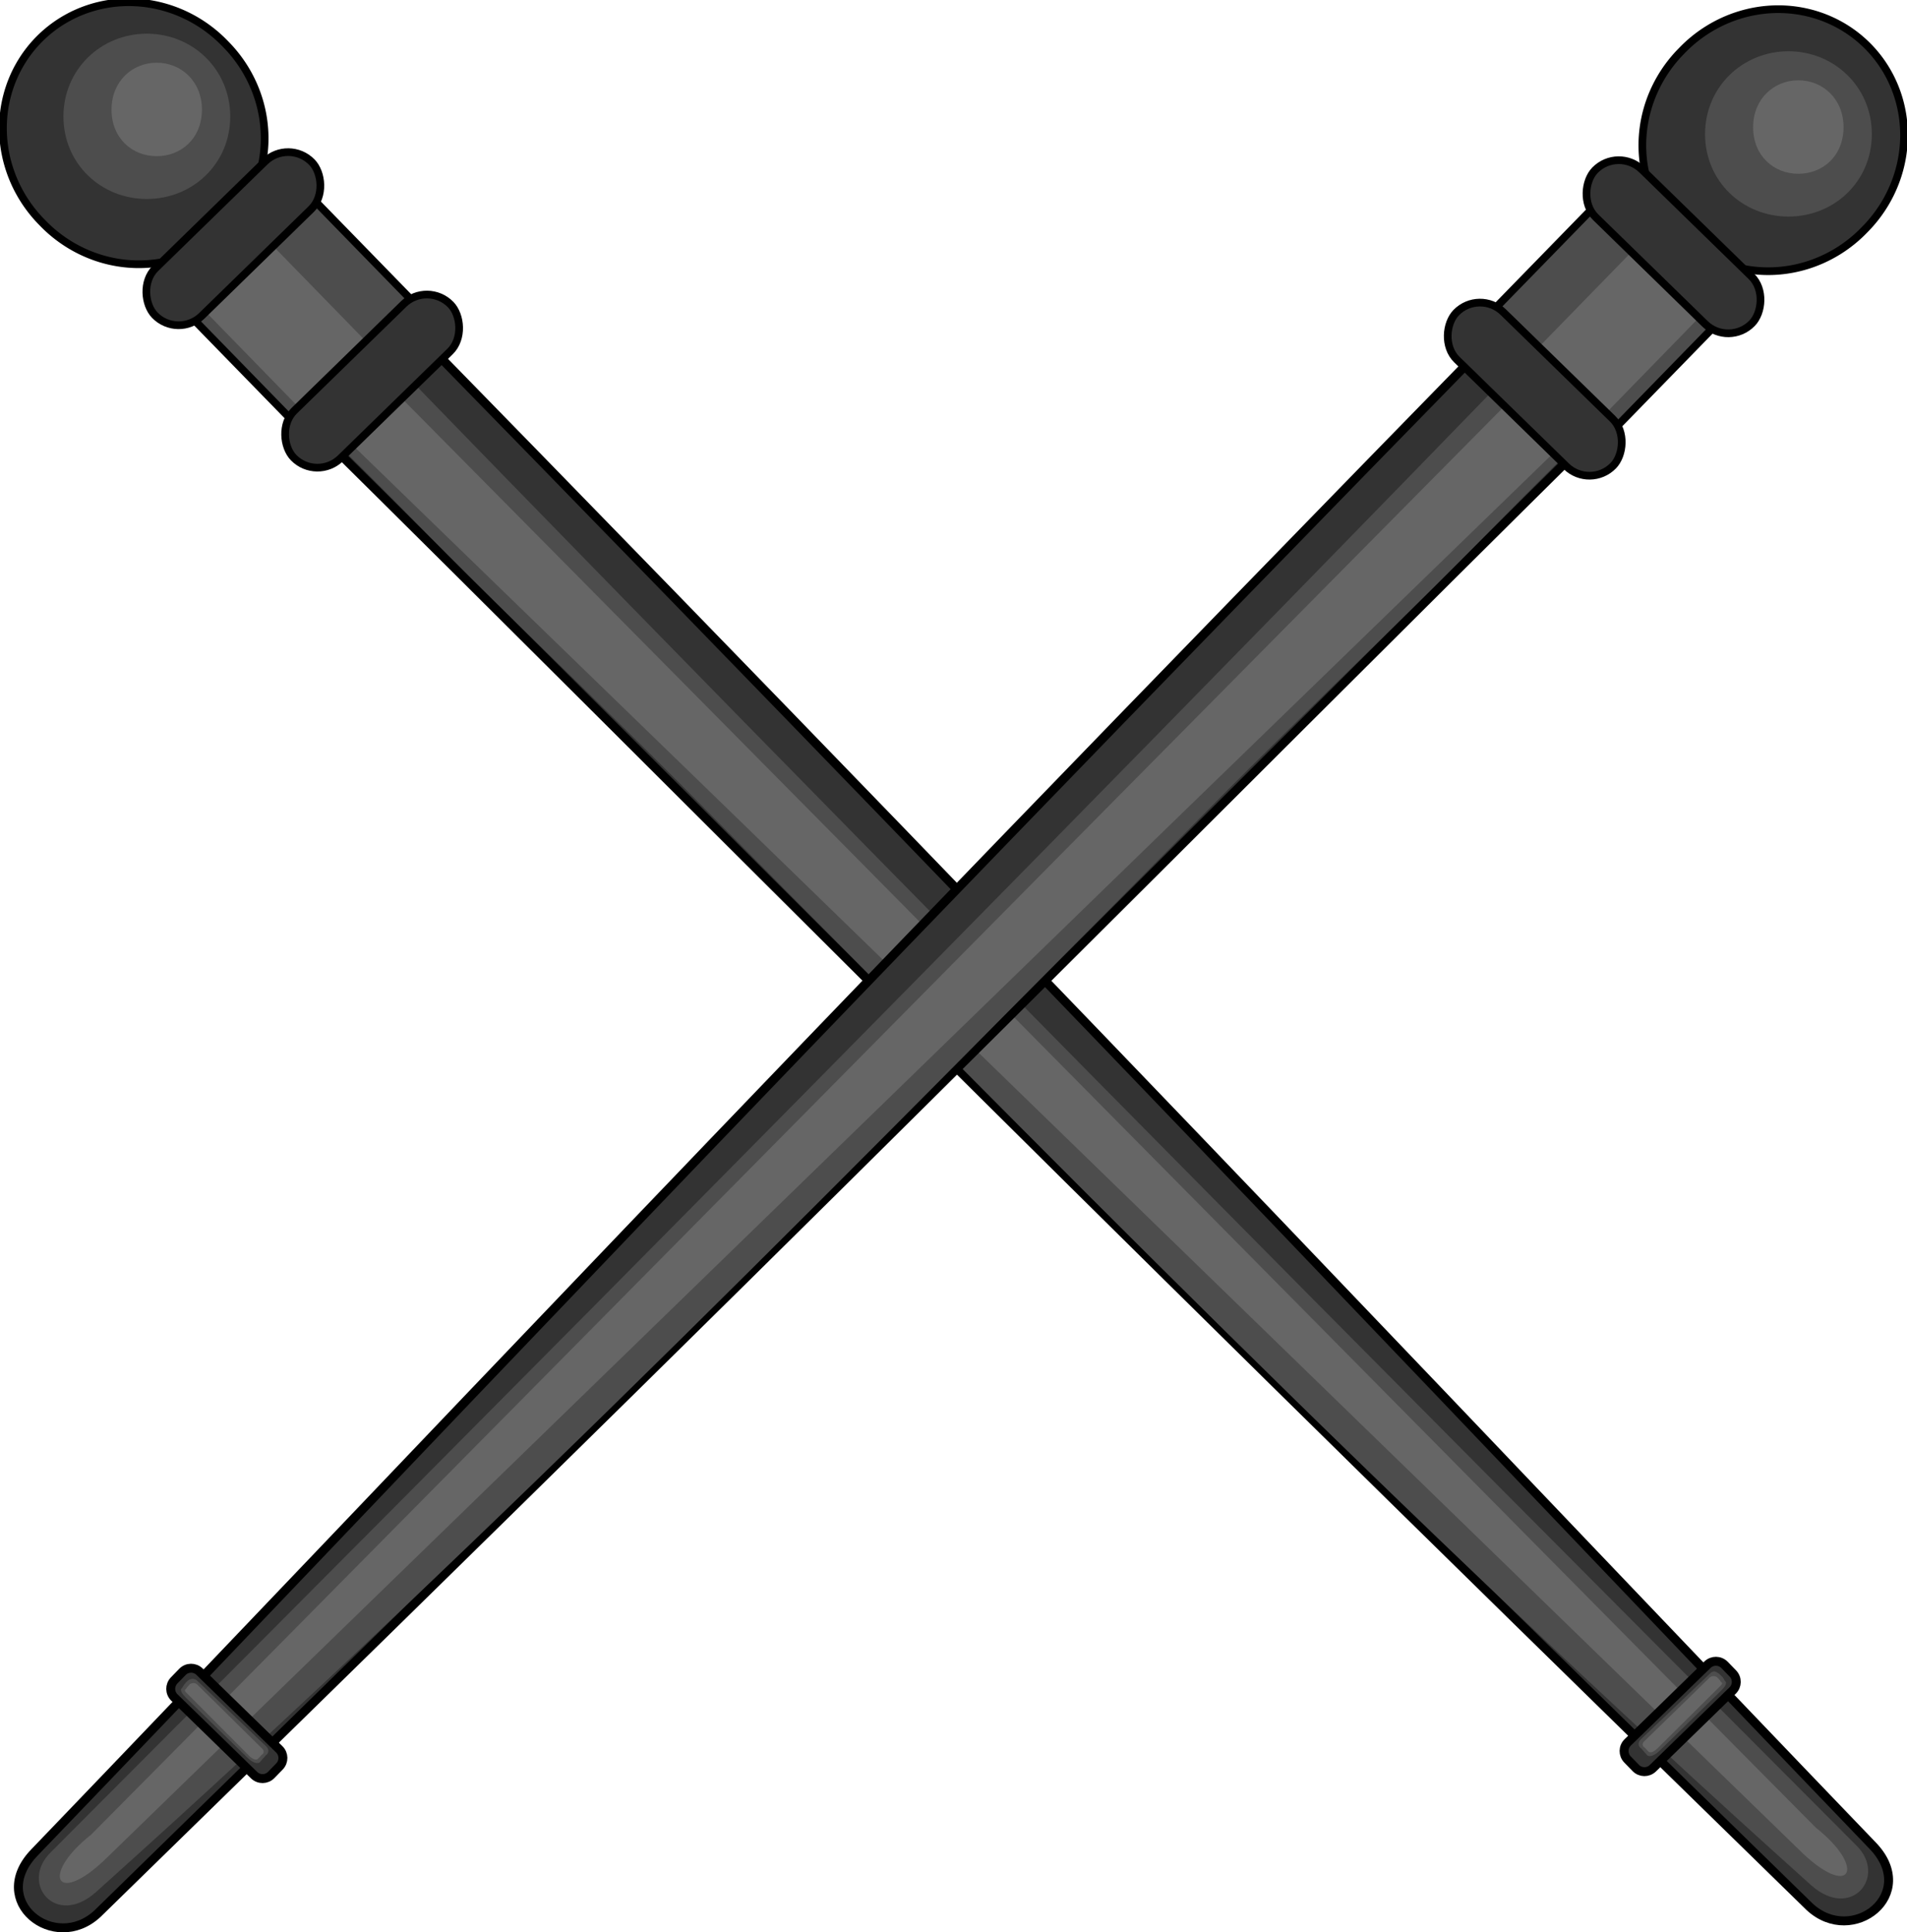 <?xml version="1.0" encoding="UTF-8" standalone="no"?>
<!-- Generator: Adobe Illustrator 13.0.0, SVG Export Plug-In  -->

<svg
   xmlns:dc="http://purl.org/dc/elements/1.1/"
   xmlns:cc="http://creativecommons.org/ns#"
   xmlns:rdf="http://www.w3.org/1999/02/22-rdf-syntax-ns#"
   xmlns:svg="http://www.w3.org/2000/svg"
   xmlns="http://www.w3.org/2000/svg"
   xmlns:sodipodi="http://sodipodi.sourceforge.net/DTD/sodipodi-0.dtd"
   xmlns:inkscape="http://www.inkscape.org/namespaces/inkscape"
   version="1.1"
   x="0px"
   y="0px"
   width="984.311"
   height="997.081"
   viewBox="-0.823 -0.72 984.311 997.08"
   enable-background="new -0.823 -0.72 440 505"
   xml:space="preserve"
   id="svg2"
   inkscape:version="0.48.2 r9819"
   sodipodi:docname="Orn ext Colonel gal des cent Suisses.svg"><sodipodi:namedview
   pagecolor="#ffffff"
   bordercolor="#666666"
   borderopacity="1"
   objecttolerance="10"
   gridtolerance="10"
   guidetolerance="10"
   inkscape:pageopacity="0"
   inkscape:pageshadow="2"
   inkscape:window-width="1440"
   inkscape:window-height="838"
   id="namedview7091"
   showgrid="false"
   inkscape:zoom="0.25"
   inkscape:cx="406.16738"
   inkscape:cy="734.02587"
   inkscape:window-x="-8"
   inkscape:window-y="-8"
   inkscape:window-maximized="1"
   inkscape:current-layer="svg2"
   showguides="true"
   inkscape:guide-bbox="true"
   fit-margin-top="0"
   fit-margin-left="0"
   fit-margin-right="0"
   fit-margin-bottom="0" />
<defs
   id="defs4" />














































































































































































































































































































































































































































































































































































































































































































































































































































































































































































































































































































































































































































































































































































































































































































































































































































































































































































































































































































































































































































































































































































































































































































































































































































































































































































































































































































































































































































































































































































































































































































































































































































































































































































































































<path
   sodipodi:type="arc"
   style="fill:#333333;fill-opacity:1;stroke:#000000;stroke-width:0.674;stroke-miterlimit:4;stroke-opacity:1;stroke-dasharray:none"
   id="path44399-5-5-8-8-7-3-9-1-5-4-7"
   sodipodi:cx="1292.4756"
   sodipodi:cy="316.17554"
   sodipodi:rx="11.219726"
   sodipodi:ry="11.587585"
   d="m 1303.695,316.176 a 11.22,11.588 0 1 1 -22.439,0 11.22,11.588 0 1 1 22.439,0 z"
   transform="matrix(-4.216,4.105,4.105,4.216,4219.418,-6570.577)" /><path
   sodipodi:type="inkscape:offset"
   inkscape:radius="-4.5335274"
   inkscape:original="M 1292.4688 304.59375 C 1286.2723 304.59375 1281.25 309.78785 1281.25 316.1875 C 1281.25 322.58715 1286.2723 327.75 1292.4688 327.75 C 1298.6652 327.75 1303.6875 322.58715 1303.6875 316.1875 C 1303.6875 309.78785 1298.6652 304.59375 1292.4688 304.59375 z "
   style="fill:#4d4d4d;fill-opacity:1;stroke:none"
   id="path44423-0-0-9-2-1-8-0-3-7-7-4"
   d="m 1292.469,309.125 c -3.663,0 -6.688,3.035 -6.688,7.062 0,4.028 3.009,7.031 6.688,7.031 3.678,0 6.687,-3.003 6.687,-7.031 0,-4.028 -3.025,-7.062 -6.687,-7.062 z"
   transform="matrix(-6.436,0,0,6.052,8393.295,-1854.168)" /><path
   sodipodi:type="inkscape:offset"
   inkscape:radius="-7.5930047"
   inkscape:original="M 1292.4688 304.59375 C 1286.2723 304.59375 1281.25 309.78785 1281.25 316.1875 C 1281.25 322.58715 1286.2723 327.75 1292.4688 327.75 C 1298.6652 327.75 1303.6875 322.58715 1303.6875 316.1875 C 1303.6875 309.78785 1298.6652 304.59375 1292.4688 304.59375 z "
   style="fill:#666666;fill-opacity:1;stroke:none"
   id="path44423-7-2-5-2-3-6-8-2-6-5-0"
   d="m 1292.469,312.188 c -1.953,0 -3.625,1.573 -3.625,4 0,2.427 1.646,3.969 3.625,3.969 1.979,0 3.625,-1.542 3.625,-3.969 0,-2.427 -1.672,-4 -3.625,-4 z"
   transform="matrix(-6.436,0,0,6.052,8398.401,-1857.719)" /><g
   style="stroke-width:1.694;stroke-miterlimit:4;stroke-dasharray:none"
   transform="matrix(0.59,0,0,0.59,-109.438,85.316)"
   id="g5507" /><g
   transform="matrix(-0.369,-1.594,1.594,-0.369,1360.237,2957.168)"
   id="g18860-9-6-4" /><path
   style="fill:#333333;fill-opacity:1;stroke:#000000;stroke-width:4.61;stroke-linecap:butt;stroke-linejoin:miter;stroke-miterlimit:4;stroke-opacity:1;stroke-dasharray:none"
   d="m 965.59,951.448 c 24.501,25.178 -10.192,52.392 -32.412,31.705 C 490.172,550.905 382.958,439.498 153.12,212.256 144.293,198.951 141.049,188.143 129.763,183.025 c -16.119,5.678 0.702,1.234 -14.296,-13.702 l 40.816,-40.141 c 10.565,12.958 8.105,27.677 18.528,13.966 13.504,12.388 9.731,12.06 32.047,20.464 391.88,400.877 562.716,583.929 758.733,787.838 z"
   id="path4101-5-2-7"
   sodipodi:nodetypes="ccccccccc"
   inkscape:connector-curvature="0" /><path
   style="fill:#4d4d4d;fill-opacity:1;stroke:none"
   d="m 957.557,951.739 c 15.732,15.846 -2.811,38.662 -23.448,20.4 C 720.219,780.288 535.912,590.93 349.417,402.906 313.869,367.276 277.381,332.429 241.498,296.805 213.51,269.019 186.383,240.391 157.136,212.965 c 13.105,-12.675 23.278,-24.921 37.184,-34.899 337.944,348.43 694.361,704.443 763.237,773.673 z"
   id="path4101-5-2-7-9"
   sodipodi:nodetypes="cccsccc"
   inkscape:connector-curvature="0" /><path
   style="fill:#666666;fill-opacity:1;stroke:none"
   d="m 936.469,942.386 c 26.725,21.127 17.885,37.844 -8.973,11.095 C 168.48,216.273 464.245,503.557 164.78,213.079 c 11.697,-10.452 11.035,-9.629 26.579,-23.573 329.974,333.199 669.539,676.851 745.11,752.88 z"
   id="path4101-5-2-7-9-5"
   sodipodi:nodetypes="ccccc"
   inkscape:connector-curvature="0" /><path
   inkscape:connector-curvature="0"
   id="path3558-5"
   d="m 889.327,858.392 4.264,4.387 c 2.412,2.481 2.361,6.418 -0.118,8.832 l -41.148,40.066 c -2.48,2.413 -6.418,2.361 -8.832,-0.118 l -4.264,-4.387 c -2.412,-2.481 -2.361,-6.418 0.118,-8.832 l 41.148,-40.066 c 2.48,-2.413 6.418,-2.361 8.832,0.118 z"
   style="fill:#333333;fill-opacity:1;fill-rule:nonzero;stroke:#000000;stroke-width:4.61;stroke-linecap:round;stroke-linejoin:miter;stroke-miterlimit:4;stroke-opacity:1;stroke-dasharray:none;stroke-dashoffset:0" /><path
   inkscape:connector-curvature="0"
   id="path3558-2"
   d="m 888.371,864.713 1.115,1.944 c 1.742,1.146 -0.696,3.797 -2.269,5.332 L 855.492,902.94 c -1.617,1.488 -4.306,3.266 -6.048,2.12 l -3.097,-3.529 c -1.742,-1.146 -1.817,-3.239 -0.225,-4.754 l 35.886,-34.123 c 1.617,-1.488 2.605,-0.969 4.348,0.177 z"
   style="fill:#4d4d4d;fill-opacity:1;fill-rule:nonzero;stroke:none"
   sodipodi:nodetypes="ccscccsccc" /><path
   inkscape:connector-curvature="0"
   id="path3558-2-1"
   d="m 886.708,866.071 0.782,1.105 c 1.225,0.721 0.231,1.493 -0.833,2.548 l -32.264,32.007 c -1.104,1.015 -2.95,2.244 -4.174,1.524 l -2.195,-2.267 c -1.225,-0.721 -1.291,-2.087 -0.216,-3.133 l 33.831,-32.944 c 1.104,-1.016 2.56,-0.935 3.785,-0.215 z"
   style="fill:#666666;fill-opacity:1;fill-rule:nonzero;stroke:none"
   sodipodi:nodetypes="ccscccsccc" /><rect
   style="fill:#4d4d4d;fill-opacity:1;stroke:#000000;stroke-width:3.968;stroke-miterlimit:4;stroke-opacity:1;stroke-dasharray:none"
   id="rect44588-6-7-8-0-9-0-3-7-6-4"
   width="87.5"
   height="114.236"
   x="-43.934"
   y="163.536"
   ry="17.128"
   transform="matrix(-0.716,0.698,0.698,0.716,0,0)" /><rect
   style="fill:#666666;fill-opacity:1;stroke:none"
   id="rect44590-8-5-7-6-9-7-5-7-4-0"
   width="48.611"
   height="126.388"
   x="-12.222"
   y="154.222"
   ry="17.128"
   transform="matrix(-0.716,0.698,0.698,0.716,0,0)" /><rect
   style="fill:#333333;fill-opacity:1;stroke:#000000;stroke-width:3.968;stroke-miterlimit:4;stroke-opacity:1;stroke-dasharray:none"
   id="rect44507-3-5-2-4-8-5-4-8-8-0"
   width="113.168"
   height="34.256"
   x="-56.768"
   y="154.064"
   ry="17.128"
   transform="matrix(-0.716,0.698,0.698,0.716,0,0)" /><rect
   style="fill:#333333;fill-opacity:1;stroke:#000000;stroke-width:3.968;stroke-miterlimit:4;stroke-opacity:1;stroke-dasharray:none"
   id="rect44507-1-7-3-6-0-7-1-2-2-4-6"
   width="113.168"
   height="34.256"
   x="-56.768"
   y="256.694"
   ry="17.128"
   transform="matrix(-0.716,0.698,0.698,0.716,0,0)" /><path
   sodipodi:type="arc"
   style="fill:#333333;fill-opacity:1;stroke:#000000;stroke-width:0.674;stroke-miterlimit:4;stroke-opacity:1;stroke-dasharray:none"
   id="path44399-5-5-8-8-7-3-9-1-5-4-7-0"
   sodipodi:cx="1292.4756"
   sodipodi:cy="316.17554"
   sodipodi:rx="11.219726"
   sodipodi:ry="11.587585"
   d="m 1303.695,316.176 a 11.22,11.588 0 1 1 -22.439,0 11.22,11.588 0 1 1 22.439,0 z"
   transform="matrix(4.216,4.105,-4.105,4.216,-3236.753,-6566.99)" /><path
   sodipodi:type="inkscape:offset"
   inkscape:radius="-4.5335274"
   inkscape:original="M 1292.4688 304.59375 C 1286.2723 304.59375 1281.25 309.78785 1281.25 316.1875 C 1281.25 322.58715 1286.2723 327.75 1292.4688 327.75 C 1298.6652 327.75 1303.6875 322.58715 1303.6875 316.1875 C 1303.6875 309.78785 1298.6652 304.59375 1292.4688 304.59375 z "
   style="fill:#4d4d4d;fill-opacity:1;stroke:none"
   id="path44423-0-0-9-2-1-8-0-3-7-7-4-9"
   d="m 1292.469,309.125 c -3.663,0 -6.688,3.035 -6.688,7.062 0,4.028 3.009,7.031 6.688,7.031 3.678,0 6.687,-3.003 6.687,-7.031 0,-4.028 -3.025,-7.062 -6.687,-7.062 z"
   transform="matrix(-6.436,0,0,6.052,9240.625,-1845.09)" /><path
   sodipodi:type="inkscape:offset"
   inkscape:radius="-7.5930047"
   inkscape:original="M 1292.4688 304.59375 C 1286.2723 304.59375 1281.25 309.78785 1281.25 316.1875 C 1281.25 322.58715 1286.2723 327.75 1292.4688 327.75 C 1298.6652 327.75 1303.6875 322.58715 1303.6875 316.1875 C 1303.6875 309.78785 1298.6652 304.59375 1292.4688 304.59375 z "
   style="fill:#666666;fill-opacity:1;stroke:none"
   id="path44423-7-2-5-2-3-6-8-2-6-5-0-4"
   d="m 1292.469,312.188 c -1.953,0 -3.625,1.573 -3.625,4 0,2.427 1.646,3.969 3.625,3.969 1.979,0 3.625,-1.542 3.625,-3.969 0,-2.427 -1.672,-4 -3.625,-4 z"
   transform="matrix(-6.436,0,0,6.052,9245.731,-1848.641)" /><path
   style="fill:#333333;fill-opacity:1;stroke:#000000;stroke-width:4.61;stroke-linecap:butt;stroke-linejoin:miter;stroke-miterlimit:4;stroke-opacity:1;stroke-dasharray:none"
   d="M 17.075,955.036 C -7.426,980.214 27.267,1007.428 49.487,986.741 492.492,554.492 599.707,443.085 829.545,215.844 c 8.828,-13.306 12.071,-24.113 23.357,-29.232 16.119,5.678 -0.702,1.234 14.296,-13.702 l -40.816,-40.141 c -10.565,12.958 -8.105,27.677 -18.528,13.966 -13.504,12.388 -9.731,12.06 -32.047,20.464 C 383.928,568.075 213.091,751.127 17.075,955.036 z"
   id="path4101-5-2-7-8"
   sodipodi:nodetypes="ccccccccc"
   inkscape:connector-curvature="0" /><path
   style="fill:#4d4d4d;fill-opacity:1;stroke:none"
   d="M 25.108,955.326 C 9.376,971.172 27.919,993.988 48.556,975.726 262.445,783.875 446.753,594.518 633.248,406.493 668.796,370.864 705.284,336.016 741.167,300.392 769.155,272.606 796.281,243.979 825.529,216.552 812.424,203.877 802.25,191.631 788.345,181.653 450.401,530.083 93.984,886.096 25.108,955.326 z"
   id="path4101-5-2-7-9-8"
   sodipodi:nodetypes="cccsccc"
   inkscape:connector-curvature="0" /><path
   style="fill:#666666;fill-opacity:1;stroke:none"
   d="m 46.196,945.974 c -26.725,21.127 -17.885,37.844 8.973,11.095 C 814.185,219.861 518.419,507.144 817.884,216.666 806.188,206.214 806.849,207.037 791.306,193.093 461.332,526.292 121.767,869.944 46.196,945.974 z"
   id="path4101-5-2-7-9-5-2"
   sodipodi:nodetypes="ccccc"
   inkscape:connector-curvature="0" /><path
   inkscape:connector-curvature="0"
   id="path3558-5-4"
   d="m 93.338,861.979 -4.264,4.387 c -2.412,2.481 -2.361,6.418 0.118,8.832 l 41.148,40.066 c 2.48,2.413 6.418,2.361 8.832,-0.118 l 4.264,-4.387 c 2.412,-2.481 2.361,-6.418 -0.118,-8.832 l -41.148,-40.066 c -2.48,-2.413 -6.418,-2.361 -8.832,0.118 z"
   style="fill:#333333;fill-opacity:1;fill-rule:nonzero;stroke:#000000;stroke-width:4.61;stroke-linecap:round;stroke-linejoin:miter;stroke-miterlimit:4;stroke-opacity:1;stroke-dasharray:none;stroke-dashoffset:0" /><path
   inkscape:connector-curvature="0"
   id="path3558-2-5"
   d="m 93.178,870.244 c -1.742,1.146 0.696,3.797 2.269,5.332 L 127.172,906.528 c 1.617,1.488 4.306,3.266 6.048,2.12 l 3.097,-3.529 c 1.742,-1.146 1.817,-3.239 0.225,-4.754 l -35.886,-34.123 c -3.461,-2.096 -5.977,1.399 -7.478,4.003 z"
   style="fill:#4d4d4d;fill-opacity:1;fill-rule:nonzero;stroke:none"
   sodipodi:nodetypes="cscccscc" /><path
   inkscape:connector-curvature="0"
   id="path3558-2-1-5"
   d="m 95.945,869.667 -0.775,1.11 c -1.214,0.724 -0.229,1.5 0.825,2.56 l 31.985,32.151 c 1.095,1.02 2.924,2.254 4.138,1.531 l 2.177,-2.277 c 1.214,-0.724 1.28,-2.097 0.214,-3.147 l -33.54,-33.092 c -1.095,-1.02 -2.538,-0.94 -3.752,-0.216 z"
   style="fill:#666666;fill-opacity:1;fill-rule:nonzero;stroke:none"
   sodipodi:nodetypes="ccscccsccc" /><rect
   style="fill:#4d4d4d;fill-opacity:1;stroke:#000000;stroke-width:3.968;stroke-miterlimit:4;stroke-opacity:1;stroke-dasharray:none"
   id="rect44588-6-7-8-0-9-0-3-7-6-4-1"
   width="87.5"
   height="114.236"
   x="662.606"
   y="-519.431"
   ry="17.128"
   transform="matrix(0.716,0.698,-0.698,0.716,0,0)" /><rect
   style="fill:#666666;fill-opacity:1;stroke:none"
   id="rect44590-8-5-7-6-9-7-5-7-4-0-7"
   width="48.611"
   height="126.388"
   x="692.706"
   y="-528.232"
   ry="17.128"
   transform="matrix(0.716,0.698,-0.698,0.716,0,0)" /><rect
   style="fill:#333333;fill-opacity:1;stroke:#000000;stroke-width:3.968;stroke-miterlimit:4;stroke-opacity:1;stroke-dasharray:none"
   id="rect44507-3-5-2-4-8-5-4-8-8-0-1"
   width="113.168"
   height="34.256"
   x="649.773"
   y="-528.903"
   ry="17.128"
   transform="matrix(0.716,0.698,-0.698,0.716,0,0)" /><rect
   style="fill:#333333;fill-opacity:1;stroke:#000000;stroke-width:3.968;stroke-miterlimit:4;stroke-opacity:1;stroke-dasharray:none"
   id="rect44507-1-7-3-6-0-7-1-2-2-4-6-1"
   width="113.168"
   height="34.256"
   x="649.773"
   y="-426.273"
   ry="17.128"
   transform="matrix(0.716,0.698,-0.698,0.716,0,0)" /></svg>